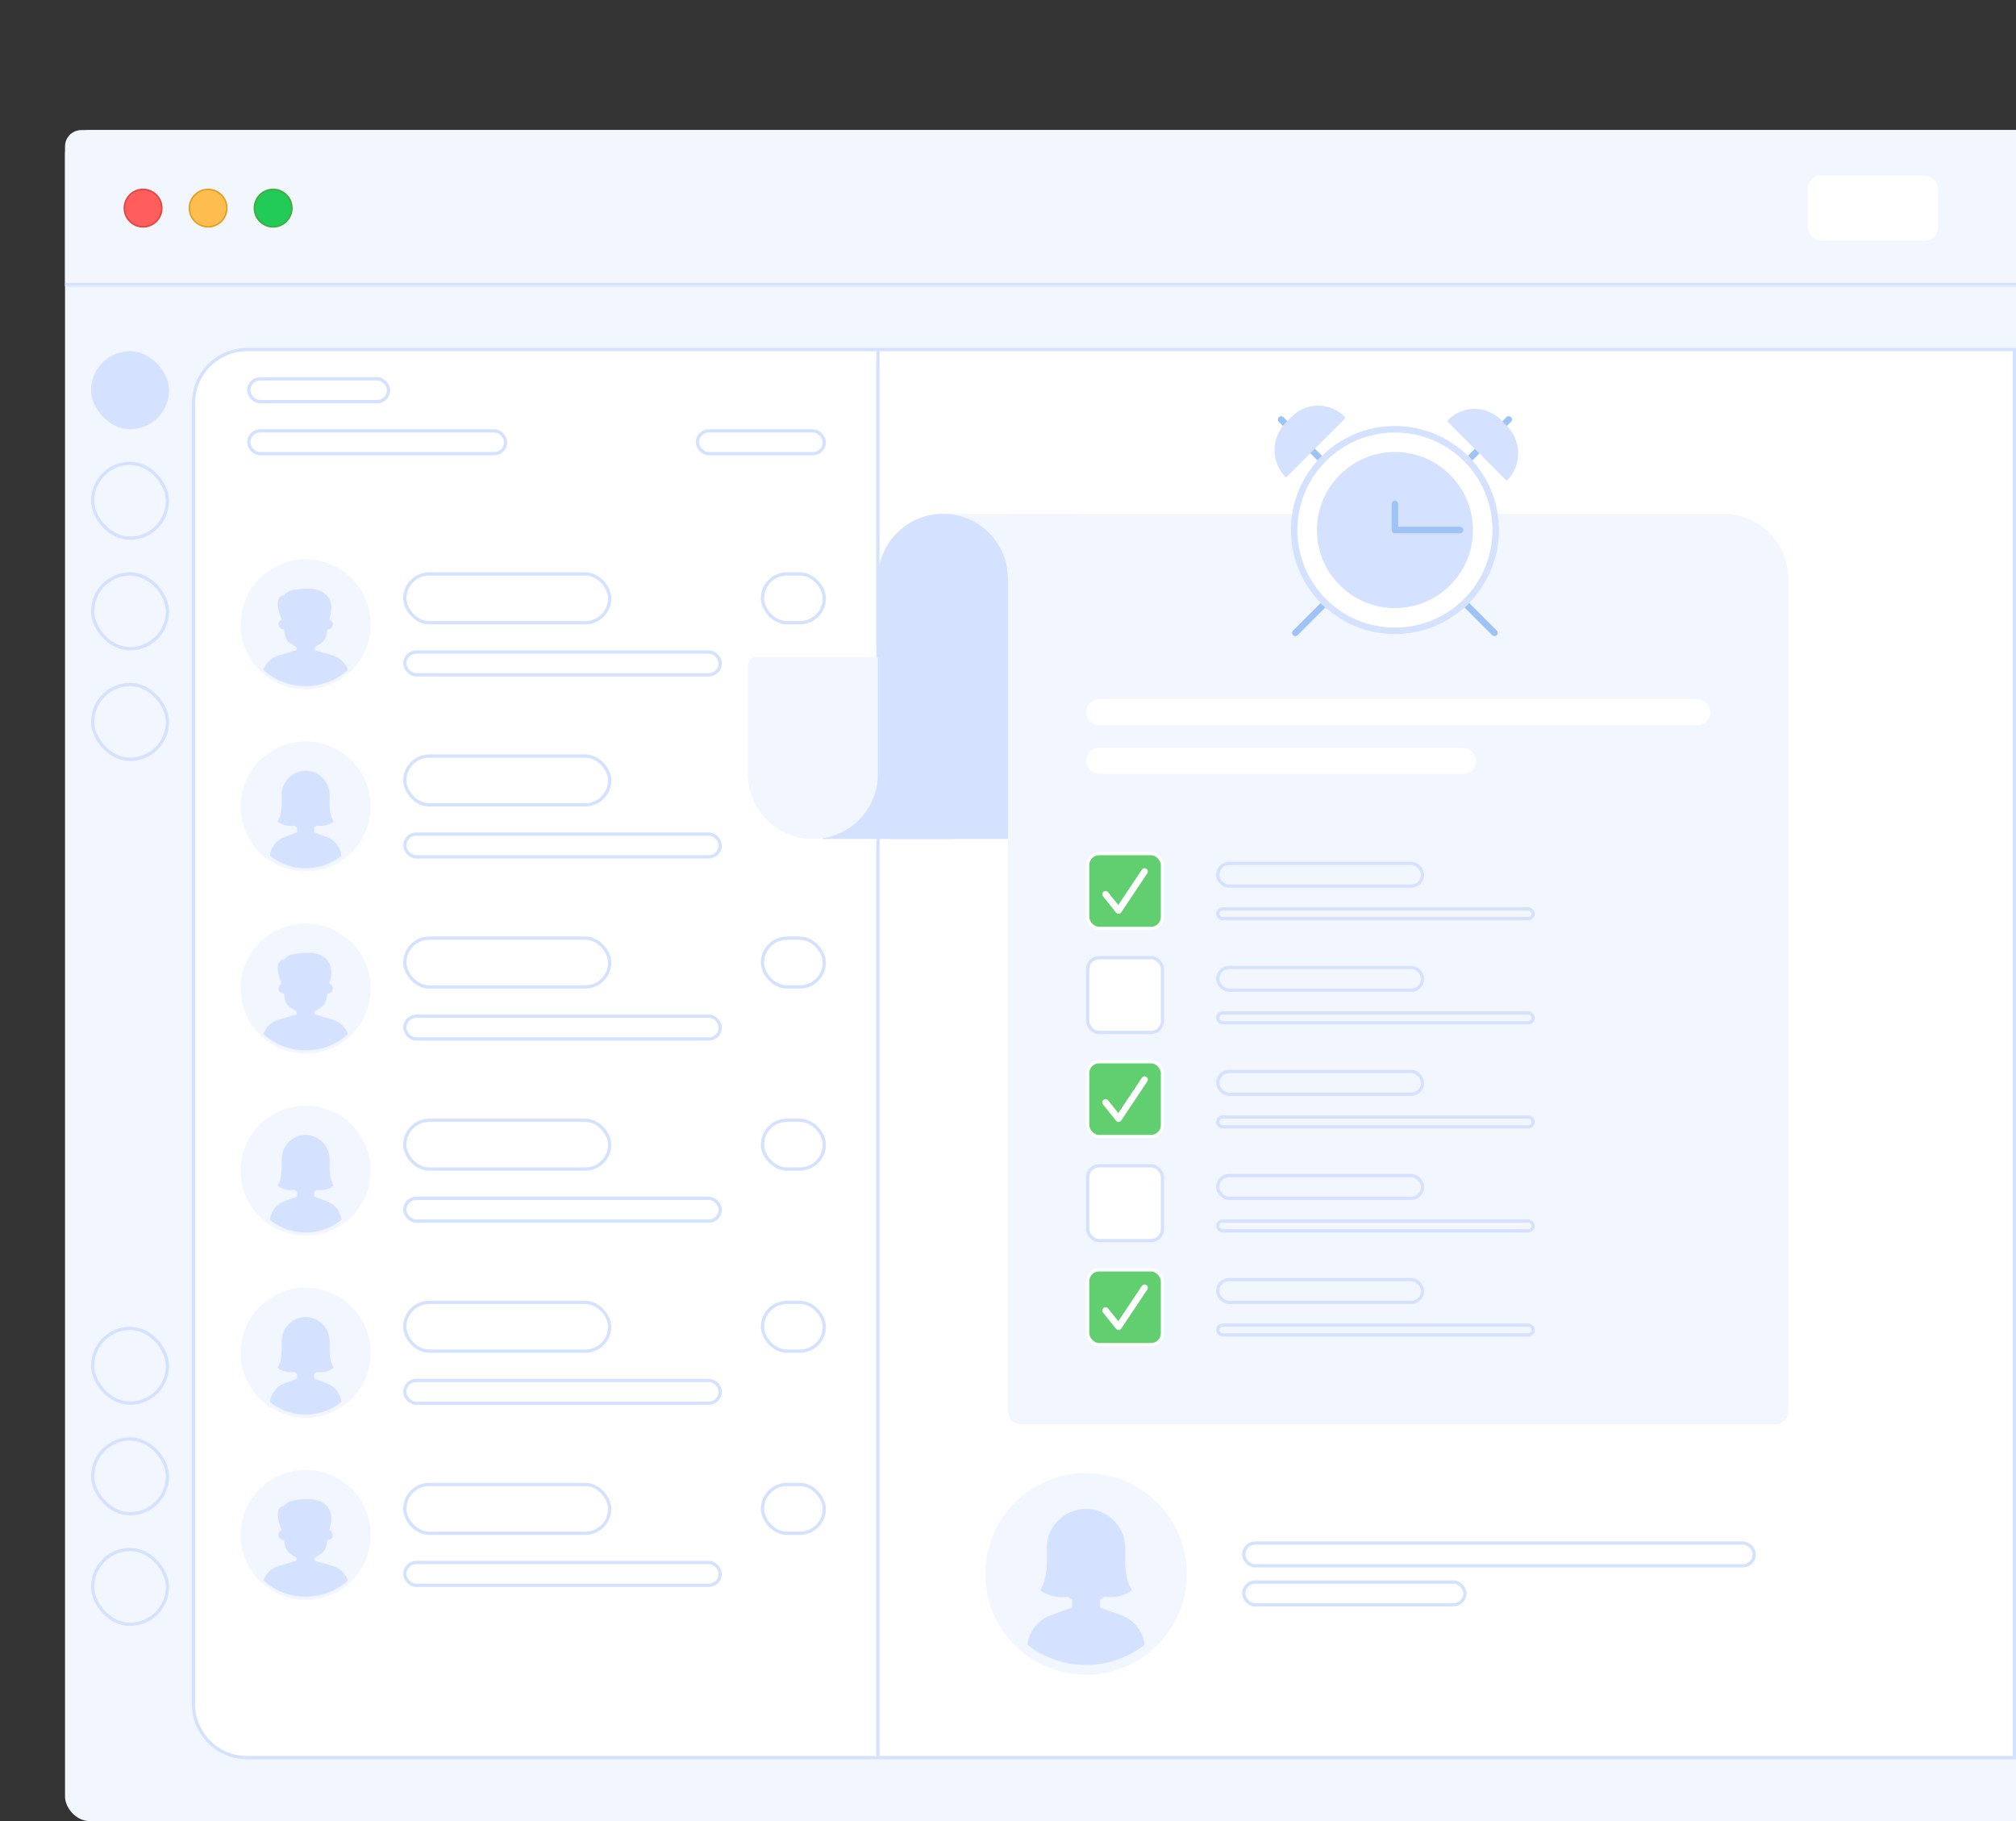 <?xml version="1.0" encoding="UTF-8"?>
<svg xmlns="http://www.w3.org/2000/svg" width="620" height="560" viewBox="0 0 620 560" fill="none">
  <rect x="0" y="0" width="620" height="560" fill="#333333" stroke="none"/>
  <g clip-path="url(#clip0_2302_2902)">
    <rect x="20" y="40" width="840" height="520" rx="7.5" fill="#F2F6FF"></rect>
    <mask id="path-2-inside-1_2302_2902" fill="white">
      <path d="M20 45C20 42.239 22.239 40 25 40H855C857.761 40 860 42.239 860 45V88H20V45Z"></path>
    </mask>
    <path d="M20 45C20 42.239 22.239 40 25 40H855C857.761 40 860 42.239 860 45V88H20V45Z" fill="#F2F6FF"></path>
    <path d="M20 40H860H20ZM860 89H20V87H860V89ZM20 88V40V88ZM860 40V88V40Z" fill="#D4E2FF" mask="url(#path-2-inside-1_2302_2902)"></path>
    <circle cx="44" cy="64" r="5.75" fill="#FF5E5D" stroke="#E14942" stroke-width="0.5"></circle>
    <circle cx="64" cy="64" r="5.75" fill="#FFBC4F" stroke="#E1A325" stroke-width="0.5"></circle>
    <circle cx="84" cy="64" r="5.75" fill="#22CB58" stroke="#3EAF3F" stroke-width="0.5"></circle>
    <rect x="556" y="54" width="40" height="20" rx="4" fill="white"></rect>
    <rect x="28" y="108" width="24" height="24" rx="12" fill="#D4E2FF"></rect>
    <rect x="28.5" y="142.5" width="23" height="23" rx="11.5" stroke="#D4E2FF"></rect>
    <rect x="28.5" y="176.5" width="23" height="23" rx="11.5" stroke="#D4E2FF"></rect>
    <rect x="28.5" y="210.5" width="23" height="23" rx="11.5" stroke="#D4E2FF"></rect>
    <rect x="28.5" y="408.5" width="23" height="23" rx="11.5" stroke="#D4E2FF"></rect>
    <rect x="28.5" y="442.5" width="23" height="23" rx="11.5" stroke="#D4E2FF"></rect>
    <rect x="28.5" y="476.5" width="23" height="23" rx="11.5" stroke="#D4E2FF"></rect>
    <path d="M619.5 108V107.5H619H76C66.887 107.5 59.5 114.887 59.5 124V524C59.5 533.113 66.887 540.5 76 540.5H619H619.5V540V108Z" fill="white" stroke="#D4E2FF"></path>
    <rect x="76.5" y="132.5" width="79" height="7" rx="3.5" fill="white" stroke="#D4E2FF"></rect>
    <rect x="76.5" y="116.5" width="43" height="7" rx="3.5" fill="white" stroke="#D4E2FF"></rect>
    <rect x="214.5" y="132.5" width="39" height="7" rx="3.5" fill="white" stroke="#D4E2FF"></rect>
    <rect x="124.5" y="200.5" width="97" height="7" rx="3.5" fill="white" stroke="#D4E2FF"></rect>
    <rect x="234.5" y="176.5" width="19" height="15" rx="7.5" fill="white" stroke="#D4E2FF"></rect>
    <rect x="124.5" y="176.5" width="63" height="15" rx="7.5" fill="white" stroke="#D4E2FF"></rect>
    <circle cx="94" cy="192" r="20" fill="#F2F6FF"></circle>
    <g clip-path="url(#clip1_2302_2902)">
      <path d="M107 205.997C106.716 206.258 106.424 206.511 106.123 206.755C105.529 207.237 104.904 207.684 104.249 208.093C101.307 209.931 97.785 211 94 211C90.215 211 86.692 209.931 83.75 208.093C83.096 207.684 82.47 207.237 81.877 206.755C81.576 206.511 81.284 206.258 81 205.997C81.704 203.927 83.424 202.25 85.693 201.57L91.219 199.914V199.05C90.526 198.659 89.907 198.213 89.397 197.886C88.448 197.278 87.809 196.325 87.62 195.253L87.326 193.58C86.403 193.58 85.657 192.872 85.657 191.996C85.657 191.345 86.069 190.787 86.659 190.544C86.143 189.396 85.765 188.179 85.537 186.931C85.393 186.14 85.312 185.307 85.556 184.544C85.8 183.782 86.447 183.113 87.211 183.1L87.311 183.106C87.793 182.392 88.546 181.922 89.336 181.65C90.126 181.378 90.96 181.285 91.787 181.195C92.11 181.16 92.434 181.124 92.76 181.093C94.261 180.956 95.896 180.923 97.43 181.328C98.966 181.734 100.449 182.644 101.231 184.095C101.852 185.246 101.977 186.634 101.821 187.947C101.718 188.819 101.498 189.668 101.239 190.505C101.883 190.724 102.343 191.309 102.343 191.996C102.343 192.872 101.598 193.58 100.674 193.58L100.379 195.253C100.191 196.325 99.552 197.278 98.603 197.886C98.092 198.213 97.474 198.659 96.781 199.05V199.914L102.306 201.57C104.576 202.251 106.296 203.928 107 205.997H107Z" fill="#D4E2FF"></path>
    </g>
    <rect x="124.5" y="256.5" width="97" height="7" rx="3.5" fill="white" stroke="#D4E2FF"></rect>
    <rect x="234.5" y="232.5" width="19" height="15" rx="7.5" fill="white" stroke="#D4E2FF"></rect>
    <rect x="124.5" y="232.5" width="63" height="15" rx="7.5" fill="white" stroke="#D4E2FF"></rect>
    <circle cx="94" cy="248" r="20" fill="#F2F6FF"></circle>
    <g clip-path="url(#clip2_2302_2902)">
      <path d="M105 263.124C104.565 263.475 104.113 263.807 103.644 264.114C100.876 265.939 97.562 267 94 267C90.439 267 87.124 265.939 84.356 264.114C83.888 263.806 83.435 263.475 83 263.124C83.269 260.571 84.956 258.357 87.395 257.441L91.372 255.948V254.486C91.075 254.299 90.807 254.094 90.563 253.878C87.253 254.366 85.368 252.604 85.368 252.604C85.368 252.604 86.639 251.084 86.64 247.007V244.369C86.641 240.374 89.988 237 94.001 237C98.013 237 101.36 240.374 101.36 244.368V247.007C101.361 251.084 102.632 252.603 102.632 252.603C102.632 252.603 100.735 254.374 97.425 253.886C97.185 254.099 96.92 254.3 96.628 254.485V255.948L100.605 257.44C103.045 258.356 104.731 260.57 105 263.124V263.124Z" fill="#D4E2FF"></path>
    </g>
    <rect x="124.5" y="312.5" width="97" height="7" rx="3.5" fill="white" stroke="#D4E2FF"></rect>
    <rect x="234.5" y="288.5" width="19" height="15" rx="7.5" fill="white" stroke="#D4E2FF"></rect>
    <rect x="124.5" y="288.5" width="63" height="15" rx="7.5" fill="white" stroke="#D4E2FF"></rect>
    <circle cx="94" cy="304" r="20" fill="#F2F6FF"></circle>
    <g clip-path="url(#clip3_2302_2902)">
      <path d="M107 317.997C106.716 318.258 106.424 318.511 106.123 318.755C105.529 319.237 104.904 319.684 104.249 320.093C101.307 321.931 97.785 323 94 323C90.215 323 86.692 321.931 83.75 320.093C83.096 319.684 82.47 319.237 81.877 318.755C81.576 318.511 81.284 318.258 81 317.997C81.704 315.927 83.424 314.25 85.693 313.57L91.219 311.914V311.05C90.526 310.659 89.907 310.213 89.397 309.886C88.448 309.278 87.809 308.325 87.62 307.253L87.326 305.58C86.403 305.58 85.657 304.872 85.657 303.996C85.657 303.345 86.069 302.787 86.659 302.544C86.143 301.396 85.765 300.179 85.537 298.931C85.393 298.14 85.312 297.307 85.556 296.544C85.8 295.782 86.447 295.113 87.211 295.1L87.311 295.106C87.793 294.392 88.546 293.922 89.336 293.65C90.126 293.378 90.96 293.285 91.787 293.195C92.11 293.16 92.434 293.124 92.76 293.093C94.261 292.956 95.896 292.923 97.43 293.328C98.966 293.734 100.449 294.644 101.231 296.095C101.852 297.246 101.977 298.634 101.821 299.947C101.718 300.819 101.498 301.668 101.239 302.505C101.883 302.724 102.343 303.309 102.343 303.996C102.343 304.872 101.598 305.58 100.674 305.58L100.379 307.253C100.191 308.325 99.552 309.278 98.603 309.886C98.092 310.213 97.474 310.659 96.781 311.05V311.914L102.306 313.57C104.576 314.251 106.296 315.928 107 317.997H107Z" fill="#D4E2FF"></path>
    </g>
    <rect x="124.5" y="368.5" width="97" height="7" rx="3.5" fill="white" stroke="#D4E2FF"></rect>
    <rect x="234.5" y="344.5" width="19" height="15" rx="7.5" fill="white" stroke="#D4E2FF"></rect>
    <rect x="124.5" y="344.5" width="63" height="15" rx="7.5" fill="white" stroke="#D4E2FF"></rect>
    <circle cx="94" cy="360" r="20" fill="#F2F6FF"></circle>
    <g clip-path="url(#clip4_2302_2902)">
      <path d="M105 375.124C104.565 375.475 104.113 375.807 103.644 376.114C100.876 377.939 97.562 379 94 379C90.439 379 87.124 377.939 84.356 376.114C83.888 375.806 83.435 375.475 83 375.124C83.269 372.571 84.956 370.357 87.395 369.441L91.372 367.948V366.486C91.075 366.299 90.807 366.094 90.563 365.878C87.253 366.366 85.368 364.604 85.368 364.604C85.368 364.604 86.639 363.084 86.64 359.007V356.369C86.641 352.374 89.988 349 94.001 349C98.013 349 101.36 352.374 101.36 356.368V359.007C101.361 363.084 102.632 364.603 102.632 364.603C102.632 364.603 100.735 366.374 97.425 365.886C97.185 366.099 96.92 366.3 96.628 366.485V367.948L100.605 369.44C103.045 370.356 104.731 372.57 105 375.124V375.124Z" fill="#D4E2FF"></path>
    </g>
    <rect x="124.5" y="424.5" width="97" height="7" rx="3.5" fill="white" stroke="#D4E2FF"></rect>
    <rect x="234.5" y="400.5" width="19" height="15" rx="7.5" fill="white" stroke="#D4E2FF"></rect>
    <rect x="124.5" y="400.5" width="63" height="15" rx="7.5" fill="white" stroke="#D4E2FF"></rect>
    <circle cx="94" cy="416" r="20" fill="#F2F6FF"></circle>
    <g clip-path="url(#clip5_2302_2902)">
      <path d="M105 431.124C104.565 431.475 104.113 431.807 103.644 432.114C100.876 433.939 97.562 435 94 435C90.439 435 87.124 433.939 84.356 432.114C83.888 431.806 83.435 431.475 83 431.124C83.269 428.571 84.956 426.357 87.395 425.441L91.372 423.948V422.486C91.075 422.299 90.807 422.094 90.563 421.878C87.253 422.366 85.368 420.604 85.368 420.604C85.368 420.604 86.639 419.084 86.64 415.007V412.369C86.641 408.374 89.988 405 94.001 405C98.013 405 101.36 408.374 101.36 412.368V415.007C101.361 419.084 102.632 420.603 102.632 420.603C102.632 420.603 100.735 422.374 97.425 421.886C97.185 422.099 96.92 422.3 96.628 422.485V423.948L100.605 425.44C103.045 426.356 104.731 428.57 105 431.124V431.124Z" fill="#D4E2FF"></path>
    </g>
    <rect x="124.5" y="480.5" width="97" height="7" rx="3.5" fill="white" stroke="#D4E2FF"></rect>
    <rect x="234.5" y="456.5" width="19" height="15" rx="7.5" fill="white" stroke="#D4E2FF"></rect>
    <rect x="124.5" y="456.5" width="63" height="15" rx="7.5" fill="white" stroke="#D4E2FF"></rect>
    <circle cx="94" cy="472" r="20" fill="#F2F6FF"></circle>
    <g clip-path="url(#clip6_2302_2902)">
      <path d="M107 485.997C106.716 486.258 106.424 486.511 106.123 486.755C105.529 487.237 104.904 487.684 104.249 488.093C101.307 489.931 97.785 491 94 491C90.215 491 86.692 489.931 83.75 488.093C83.096 487.684 82.47 487.237 81.877 486.755C81.576 486.511 81.284 486.258 81 485.997C81.704 483.927 83.424 482.25 85.693 481.57L91.219 479.914V479.05C90.526 478.659 89.907 478.213 89.397 477.886C88.448 477.278 87.809 476.325 87.62 475.253L87.326 473.58C86.403 473.58 85.657 472.872 85.657 471.996C85.657 471.345 86.069 470.787 86.659 470.544C86.143 469.396 85.765 468.179 85.537 466.931C85.393 466.14 85.312 465.307 85.556 464.544C85.8 463.782 86.447 463.113 87.211 463.1L87.311 463.106C87.793 462.392 88.546 461.922 89.336 461.65C90.126 461.378 90.96 461.285 91.787 461.195C92.11 461.16 92.434 461.124 92.76 461.093C94.261 460.956 95.896 460.923 97.43 461.328C98.966 461.734 100.449 462.644 101.231 464.095C101.852 465.246 101.977 466.634 101.821 467.947C101.718 468.819 101.498 469.668 101.239 470.505C101.883 470.724 102.343 471.309 102.343 471.996C102.343 472.872 101.598 473.58 100.674 473.58L100.379 475.253C100.191 476.325 99.552 477.278 98.603 477.886C98.092 478.213 97.474 478.659 96.781 479.05V479.914L102.306 481.57C104.576 482.251 106.296 483.928 107 485.997H107Z" fill="#D4E2FF"></path>
    </g>
    <path d="M270 540L270 108" stroke="#D4E2FF"></path>
    <path d="M293 258L253 258L253 222L293 222L293 258Z" fill="#D4E2FF"></path>
    <path d="M270 238C270 249.046 261.046 258 250 258C238.954 258 230 249.046 230 238L230 204.667C230 203.194 231.194 202 232.667 202L270 202L270 238Z" fill="#F2F6FF"></path>
    <path d="M290 158H330V175H290V158Z" fill="#F2F6FF"></path>
    <path d="M310 158H530C541.046 158 550 166.954 550 178V434C550 436.209 548.209 438 546 438H314C311.791 438 310 436.209 310 434V158Z" fill="#F2F6FF"></path>
    <rect x="334" y="215" width="192" height="8" rx="4" fill="white"></rect>
    <rect x="334" y="230" width="120" height="8" rx="4" fill="white"></rect>
    <path d="M394 129L429 164M429 164L464 129M429 164L446.5 181.5L455.25 190.25L459.625 194.625M429 164L411.5 181.5L402.75 190.25L398.375 194.625" stroke="#9EC3F6" stroke-width="2" stroke-linecap="round"></path>
    <circle cx="429" cy="163" r="31" fill="#9EC3F6" stroke="white" stroke-width="2"></circle>
    <circle cx="429" cy="163" r="31" fill="white" stroke="#D4E2FF" stroke-width="2"></circle>
    <circle cx="429" cy="163" r="24" fill="#D4E2FF"></circle>
    <path d="M429 155L429 162.999L449 163" stroke="#9EC3F6" stroke-width="2" stroke-linecap="round" stroke-linejoin="round"></path>
    <path d="M395.485 146.87C390.799 142.184 390.799 134.586 395.485 129.899L397.304 128.081C401.767 123.618 409.003 123.618 413.466 128.081C413.689 128.304 413.689 128.666 413.466 128.889L395.485 146.87Z" fill="#D4E2FF"></path>
    <path d="M463.384 147.87C468.07 143.184 468.07 135.586 463.384 130.899L462.677 130.192L461.566 129.081C457.102 124.618 449.866 124.618 445.403 129.081C445.18 129.304 445.18 129.666 445.403 129.889L463.384 147.87Z" fill="#D4E2FF"></path>
    <rect x="334.5" y="262.5" width="23" height="23" rx="3.5" fill="#61CE70" stroke="white"></rect>
    <path d="M340 275L344 280L352 268" stroke="white" stroke-width="2" stroke-linecap="round" stroke-linejoin="round"></path>
    <rect x="374.5" y="279.5" width="97" height="3" rx="1.5" stroke="#D4E2FF"></rect>
    <rect x="374.5" y="265.5" width="63" height="7" rx="3.5" stroke="#D4E2FF"></rect>
    <rect x="334.5" y="294.5" width="23" height="23" rx="3.5" fill="white" stroke="#D4E2FF"></rect>
    <rect x="374.5" y="311.5" width="97" height="3" rx="1.5" stroke="#D4E2FF"></rect>
    <rect x="374.5" y="297.5" width="63" height="7" rx="3.5" stroke="#D4E2FF"></rect>
    <rect x="334.5" y="326.5" width="23" height="23" rx="3.5" fill="#61CE70" stroke="white"></rect>
    <path d="M340 339L344 344L352 332" stroke="white" stroke-width="2" stroke-linecap="round" stroke-linejoin="round"></path>
    <rect x="374.5" y="343.5" width="97" height="3" rx="1.5" stroke="#D4E2FF"></rect>
    <rect x="374.5" y="329.5" width="63" height="7" rx="3.5" stroke="#D4E2FF"></rect>
    <rect x="334.5" y="358.5" width="23" height="23" rx="3.5" fill="white" stroke="#D4E2FF"></rect>
    <rect x="374.5" y="375.5" width="97" height="3" rx="1.5" stroke="#D4E2FF"></rect>
    <rect x="374.5" y="361.5" width="63" height="7" rx="3.5" stroke="#D4E2FF"></rect>
    <rect x="334.5" y="390.5" width="23" height="23" rx="3.5" fill="#61CE70" stroke="white"></rect>
    <path d="M340 403L344 408L352 396" stroke="white" stroke-width="2" stroke-linecap="round" stroke-linejoin="round"></path>
    <rect x="374.5" y="407.5" width="97" height="3" rx="1.5" stroke="#D4E2FF"></rect>
    <rect x="374.5" y="393.5" width="63" height="7" rx="3.5" stroke="#D4E2FF"></rect>
    <path d="M270 178C270 166.954 278.954 158 290 158C301.046 158 310 166.954 310 178V258H274C271.791 258 270 256.209 270 254V178Z" fill="#D4E2FF"></path>
    <circle cx="334" cy="484" r="31.5" fill="#F2F6FF" stroke="white"></circle>
    <path d="M352 505.799C351.288 506.361 350.548 506.891 349.781 507.383C345.251 510.302 339.828 512 334 512C328.172 512 322.749 510.302 318.219 507.383C317.453 506.89 316.712 506.361 316 505.799C316.441 501.713 319.2 498.171 323.192 496.705L329.699 494.317V491.978C329.213 491.678 328.775 491.351 328.376 491.004C322.959 491.785 319.876 488.966 319.876 488.966C319.876 488.966 321.955 486.535 321.957 480.012V475.79C321.958 469.398 327.435 464 334.001 464C340.567 464 346.043 469.398 346.043 475.789V480.011C346.046 486.534 348.124 488.965 348.124 488.965C348.124 488.965 345.021 491.799 339.604 491.018C339.211 491.358 338.778 491.681 338.3 491.976V494.316L344.808 496.705C348.8 498.17 351.559 501.712 352 505.798V505.799Z" fill="#D4E2FF"></path>
    <rect x="382.5" y="474.5" width="157" height="7" rx="3.5" stroke="#D4E2FF"></rect>
    <rect x="382.5" y="486.5" width="68" height="7" rx="3.5" stroke="#D4E2FF"></rect>
  </g>
  <defs>
    <clipPath id="clip0_2302_2902">
      <rect width="620" height="560" fill="white"></rect>
    </clipPath>
    <clipPath id="clip1_2302_2902">
      <rect width="26" height="30" fill="white" transform="translate(81 181)"></rect>
    </clipPath>
    <clipPath id="clip2_2302_2902">
      <rect width="22" height="30" fill="white" transform="translate(83 237)"></rect>
    </clipPath>
    <clipPath id="clip3_2302_2902">
      <rect width="26" height="30" fill="white" transform="translate(81 293)"></rect>
    </clipPath>
    <clipPath id="clip4_2302_2902">
      <rect width="22" height="30" fill="white" transform="translate(83 349)"></rect>
    </clipPath>
    <clipPath id="clip5_2302_2902">
      <rect width="22" height="30" fill="white" transform="translate(83 405)"></rect>
    </clipPath>
    <clipPath id="clip6_2302_2902">
      <rect width="26" height="30" fill="white" transform="translate(81 461)"></rect>
    </clipPath>
  </defs>
</svg>
